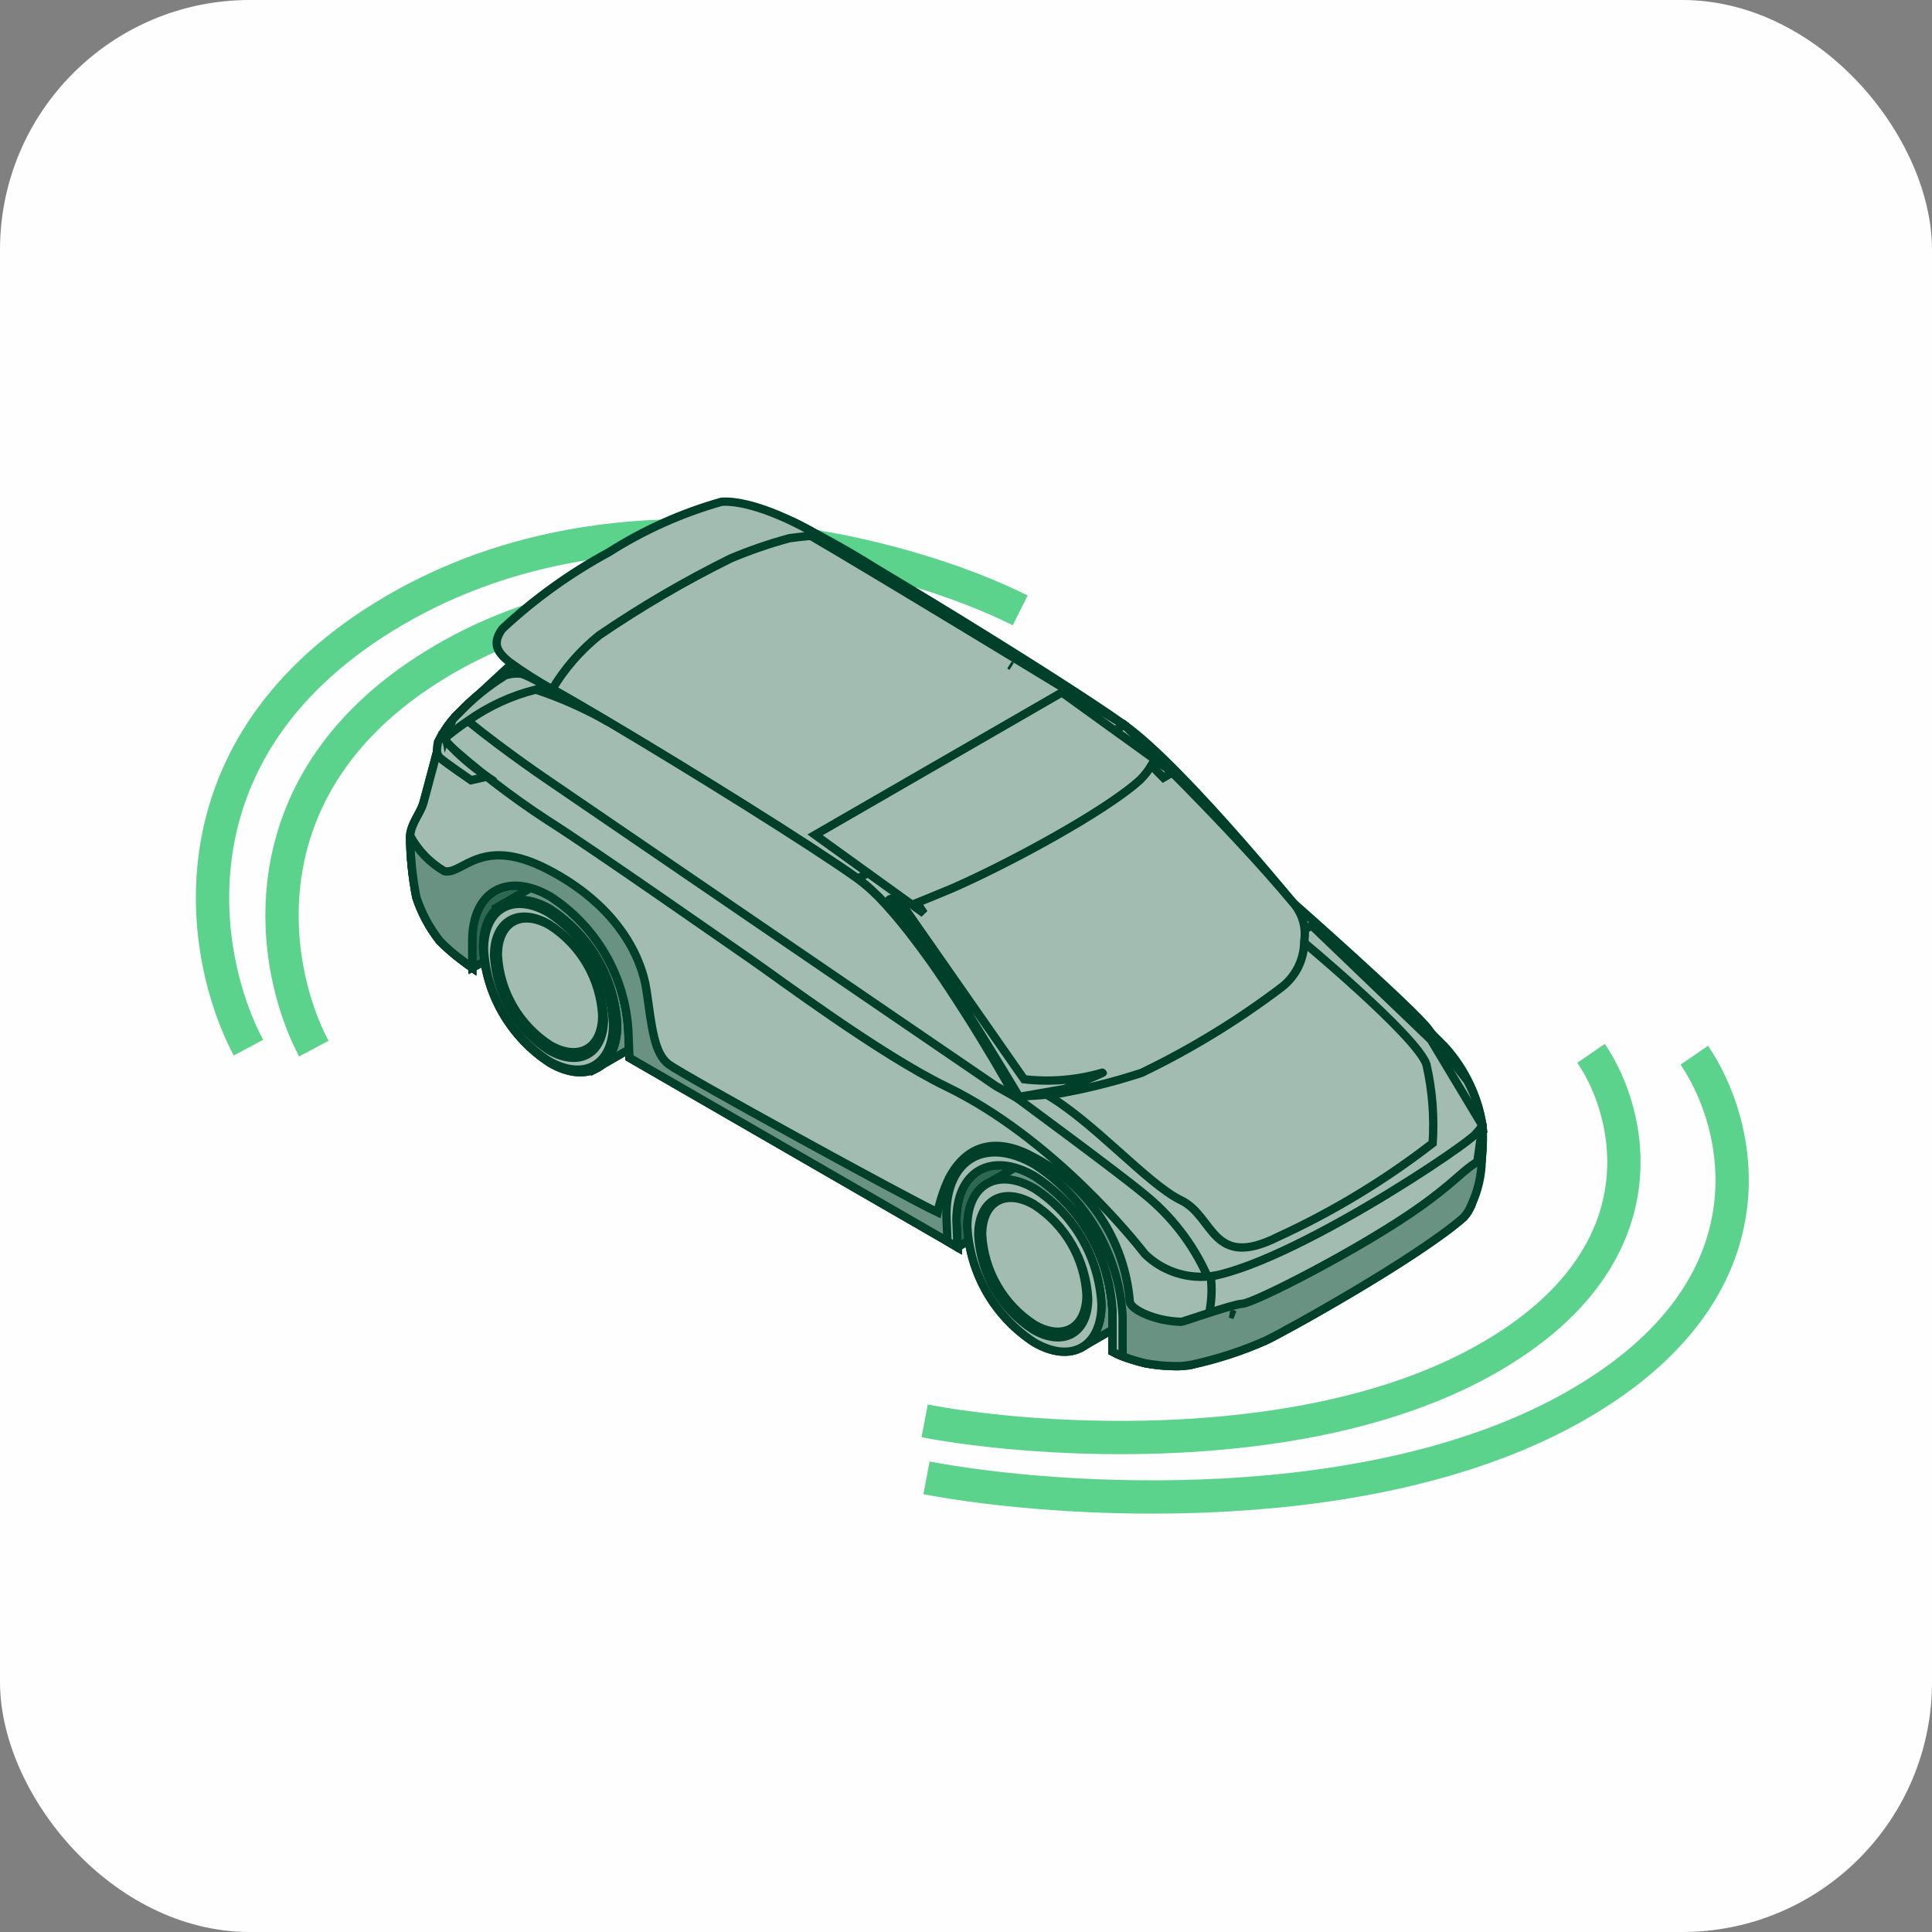 <svg width="116" height="116" viewBox="0 0 116 116" fill="none" xmlns="http://www.w3.org/2000/svg">
<rect x="0" y="0" width="116" height="116" fill="#808080" stroke="none"/>
<rect width="116" height="116" rx="15" fill="#FFFEFF"/>
<path d="M95.529 63.244C97.944 66.773 100.099 75.37 89.399 81.523C78.7 87.675 62.353 86.612 55.517 85.312" stroke="#5BD38C" stroke-width="2"/>
<path d="M101.728 63.356C104.51 67.414 106.993 77.3 94.665 84.375C82.338 91.449 63.505 90.227 55.629 88.732" stroke="#5BD38C" stroke-width="2"/>
<path d="M18.843 62.961C16.303 58.189 14.301 46.841 26.607 39.625C38.912 32.409 53.903 36.618 59.86 39.625" stroke="#5BD38C" stroke-width="2"/>
<path d="M14.917 62.903C12.049 57.534 9.787 44.767 23.688 36.649C37.59 28.532 54.525 33.267 61.255 36.649" stroke="#5BD38C" stroke-width="2"/>
<path d="M28.345 58.111L32.962 55.755L39.933 61.806L57.483 74.886L60.777 72.959L69.991 79.276L70.568 54.412L27.204 46.093L28.345 58.111Z" fill="#2F6852" stroke="#00402A" stroke-width="0.5"/>
<path d="M62.933 68.959L59.296 71.057L65.056 80.837L68.702 78.731L67.497 72.254L62.933 68.959Z" fill="#699282" stroke="#00402A" stroke-width="0.5"/>
<path d="M33.469 52.385L29.833 54.483L35.592 64.264L39.238 62.158L38.033 55.681L33.469 52.385Z" fill="#699282" stroke="#00402A" stroke-width="0.5"/>
<path d="M42.932 44.481C43.57 45.81 44.545 46.948 45.761 47.782L46.165 48.015V46.208C46.165 43.238 48.265 42.044 50.855 43.538C52.216 44.422 53.35 45.615 54.164 47.019C54.979 48.423 55.45 50 55.541 51.621V53.428L75.241 64.799V62.992C75.241 60.022 77.339 58.825 79.928 60.32C81.29 61.204 82.425 62.397 83.24 63.801C84.054 65.205 84.526 66.782 84.617 68.403V71.488C85.29 71.876 85.139 72.393 85.139 72.393C86.197 72.622 87.293 72.604 88.342 72.34C88.88 70.814 89.106 69.195 89.007 67.58C88.732 65.809 87.941 64.157 86.733 62.832C84.207 60.266 81.544 57.839 78.754 55.561C78.754 55.561 71.205 46.158 67.507 43.523C63.247 40.483 48.341 31.405 47.325 31.222C45.319 30.86 43.32 33.809 42.879 34.8C42.861 34.837 42.435 37.983 42.378 38.158C42.175 38.78 41.734 39.534 41.599 40.005C41.745 41.57 42.198 43.091 42.932 44.481Z" fill="#A2BCB1" stroke="#00402A" stroke-width="0.5"/>
<path d="M89.006 67.589C88.869 66.647 88.566 65.736 88.111 64.9C88.111 64.9 86.571 62.929 85.783 61.813C84.995 60.696 77.609 54.171 77.609 54.171L78.194 62.2L89.006 67.589Z" fill="#A2BCB1" stroke="#00402A" stroke-width="0.5"/>
<path d="M41.598 40.004C41.733 39.532 42.174 38.779 42.378 38.157C42.427 38.003 42.763 35.549 42.86 34.936C44.532 35.9 48.65 37.679 50.707 38.982C53.449 40.72 61.334 46.243 62.898 47.32C64.462 48.397 74.314 55.774 78.256 57.817C82.199 59.86 85.229 64.111 85.839 64.889C86.716 65.978 87.792 66.891 89.01 67.579C89.109 69.194 88.883 70.813 88.345 72.339C87.296 72.603 86.2 72.621 85.142 72.392C85.142 72.392 85.293 71.875 84.621 71.487V68.402C84.529 66.781 84.058 65.204 83.243 63.8C82.428 62.395 81.293 61.203 79.931 60.319C77.342 58.824 75.244 60.02 75.244 62.991V64.798L55.545 53.426V51.62C55.454 49.999 54.982 48.422 54.167 47.018C53.353 45.614 52.219 44.421 50.858 43.537C48.268 42.043 46.168 43.237 46.168 46.207V48.014L45.765 47.78C44.548 46.947 43.573 45.809 42.936 44.48C42.247 43.071 41.795 41.559 41.598 40.004Z" fill="#A2BCB1" stroke="#00402A" stroke-width="0.5"/>
<path d="M75.901 63.373C75.979 64.765 76.384 66.12 77.084 67.326C77.784 68.533 78.759 69.558 79.929 70.317C82.153 71.601 83.957 70.574 83.957 68.028C83.879 66.636 83.473 65.281 82.773 64.075C82.073 62.868 81.099 61.843 79.929 61.084C77.705 59.797 75.901 60.825 75.901 63.373Z" fill="#2F6852" stroke="#00402A" stroke-width="0.5"/>
<path d="M53.719 53.821C55.282 52.907 55.267 49.972 53.684 47.265C52.101 44.558 49.551 43.105 47.987 44.018C46.424 44.932 46.44 47.867 48.023 50.574C49.606 53.28 52.156 54.734 53.719 53.821Z" fill="#2F6852" stroke="#00402A" stroke-width="0.5"/>
<path d="M42.376 38.162C42.454 37.03 42.622 35.907 42.879 34.802C43.319 33.813 45.32 30.859 47.325 31.224C49.144 32.087 50.908 33.061 52.606 34.142C52.598 34.142 48.002 31.705 47.495 31.807C46.987 31.91 44.121 33.819 43.682 35.421C43.495 36.372 43.382 37.335 43.344 38.303C43.14 39.107 41.952 39.163 41.952 39.163C42.113 38.838 42.255 38.503 42.376 38.162Z" fill="#A2BCB1" stroke="#00402A" stroke-width="0.5"/>
<path d="M74.633 62.65V64.457L75.236 64.807V63.001C75.236 60.03 77.333 58.834 79.923 60.329C81.285 61.212 82.419 62.405 83.234 63.809C84.049 65.214 84.521 66.79 84.612 68.412V71.496L85.215 71.847V68.757C85.111 66.926 84.577 65.145 83.656 63.559C82.735 61.972 81.453 60.625 79.913 59.628C77.003 57.939 74.633 59.29 74.633 62.65Z" fill="#A2BCB1" stroke="#00402A" stroke-width="0.5"/>
<path d="M45.557 45.861V47.657C45.622 47.7 45.692 47.742 45.761 47.778L46.164 48.012V46.205C46.164 43.234 48.264 42.04 50.854 43.534C52.215 44.418 53.349 45.611 54.164 47.015C54.978 48.42 55.45 49.996 55.541 51.617V53.424L56.143 53.774V51.968C56.041 50.137 55.508 48.356 54.588 46.77C53.668 45.183 52.387 43.836 50.849 42.838C47.927 41.157 45.557 42.507 45.557 45.861Z" fill="#A2BCB1" stroke="#00402A" stroke-width="0.5"/>
<path d="M42.724 35.861C42.756 35.632 42.786 35.421 42.812 35.249C42.83 35.128 42.844 35.019 42.856 34.942L43.832 35.504C44.055 35.639 44.307 35.788 44.59 35.951L46.066 36.806C46.555 37.093 47.575 37.086 48.064 37.377C48.019 37.441 47.781 37.779 47.675 37.806C46.529 37.614 45.41 37.284 44.343 36.826C43.974 36.614 43.108 36.09 42.724 35.861Z" fill="#A2BCB1" stroke="#00402A" stroke-width="0.5"/>
<path d="M43.951 46.093C43.563 45.559 43.243 45 42.927 44.481C42.24 43.073 41.789 41.562 41.593 40.008C42.376 40.851 43.037 41.799 43.557 42.825C43.847 43.889 43.98 44.99 43.951 46.093Z" fill="#2F6852" stroke="#00402A" stroke-width="0.5"/>
<path d="M77.609 54.92C77.609 54.92 72.804 53.219 72.228 52.888C71.652 52.557 56.148 42.033 56.148 42.033L50.852 36.643C50.852 36.643 51.23 34.126 51.937 34.395C52.55 34.627 64.634 42.017 68.045 44.513C71.332 47.583 77.609 54.92 77.609 54.92Z" fill="#2F6852" stroke="#00402A" stroke-width="0.5"/>
<path d="M61.379 40.124L63.334 46.879L61.93 45.929L60.741 39.724L61.379 40.124Z" fill="#2F6852" stroke="#00402A" stroke-width="0.5"/>
<path d="M68.307 44.766L74.04 53.623L72.6 53.102L67.754 44.309L68.307 44.766Z" fill="#2F6852" stroke="#00402A" stroke-width="0.5"/>
<path d="M46.172 31.347C46.172 31.347 43.737 32.265 43.197 32.501C38.999 34.388 35.003 36.694 31.269 39.383C30.715 39.833 27.534 42.833 27.534 42.833L51.491 52.765C52.175 52.701 52.855 52.591 53.524 52.436C58.375 50.76 65.381 46.952 67.019 44.647C67.21 44.288 67.371 43.913 67.501 43.527C67.501 43.527 52.777 34.546 48.144 31.857C47.519 31.58 46.853 31.407 46.172 31.347Z" fill="#A2BCB1" stroke="#00402A" stroke-width="0.5"/>
<path d="M78.754 55.565L60.934 65.852C60.934 65.852 71.718 77.743 72.195 77.864C72.348 77.903 74.334 80.212 76.67 78.785C79.836 76.858 84.046 74.208 86.697 72.529C88.217 71.565 89.006 67.584 89.006 67.584L85.912 62.431L78.754 55.565Z" fill="#A2BCB1" stroke="#00402A" stroke-width="0.5"/>
<path d="M88.341 72.343C88.235 72.619 88.079 72.872 87.88 73.09C85.099 75.527 77.249 79.895 75.996 80.486C74.549 81.126 73.04 81.617 71.492 81.949C71.492 81.949 69.838 76.241 70.978 76.623C74.472 77.794 87.364 69.292 88.569 68.12C88.728 67.953 88.873 67.773 89.005 67.584L88.341 72.343Z" fill="#A2BCB1" stroke="#00402A" stroke-width="0.5"/>
<path d="M62.627 65.602C65.506 67.168 68.881 71.095 70.901 72.061C72.922 73.028 72.731 76.267 76.742 74.257C80.038 72.744 83.151 70.858 86.019 68.637C86.125 67.051 85.999 65.459 85.644 63.91C85.083 62.215 78.019 56.355 78.019 56.355C78.019 56.355 73.245 62.529 62.627 65.602Z" fill="#A2BCB1" stroke="#00402A" stroke-width="0.5"/>
<path d="M77.687 54.262C77.947 54.571 78.136 54.933 78.243 55.322C78.35 55.711 78.371 56.118 78.307 56.516C78.307 57.06 78.18 57.596 77.936 58.082C77.691 58.568 77.336 58.99 76.899 59.314C74.291 61.287 71.493 62.995 68.546 64.413C67.043 64.907 65.51 65.3 63.955 65.59C63.517 65.723 60.929 65.852 60.929 65.852L51.495 52.765L67.501 43.527C67.501 43.527 73.906 49.7 77.687 54.262Z" fill="#A2BCB1" stroke="#00402A" stroke-width="0.5"/>
<path d="M72.627 78.612C72.604 78.868 72.568 79.132 72.531 79.395C72.53 79.406 72.53 79.417 72.531 79.428C72.435 80.222 72.253 81.003 71.99 81.759C71.981 81.777 71.969 81.793 71.952 81.805C71.855 81.849 71.755 81.885 71.652 81.913C71.633 81.913 71.616 81.922 71.6 81.925L71.558 81.934C71.537 81.934 71.521 81.943 71.511 81.943H71.495C71.432 81.957 71.366 81.967 71.3 81.978L71.237 81.985C71.175 81.995 71.116 82.002 71.051 82.007C70.964 82.016 70.875 82.02 70.784 82.022C70.692 82.025 70.625 82.022 70.543 82.022C69.94 82.015 69.339 81.957 68.746 81.847C68.746 81.847 68.61 81.814 68.406 81.757L68.315 81.732C68.226 81.707 68.127 81.678 68.024 81.645L67.881 81.601C67.727 81.549 67.562 81.492 67.399 81.432C67.191 81.355 66.99 81.261 66.797 81.153V78.684C66.706 77.063 66.234 75.487 65.419 74.082C64.605 72.677 63.47 71.485 62.107 70.602C59.518 69.106 57.422 70.3 57.422 73.271L57.485 74.877L56.883 74.525L37.788 63.504L37.725 61.901C37.635 60.28 37.163 58.703 36.348 57.299C35.534 55.894 34.399 54.702 33.037 53.818C30.449 52.324 28.35 53.518 28.35 56.489V58.102C27.651 57.626 26.997 57.087 26.397 56.491C25.778 55.705 25.301 54.816 24.99 53.865C24.753 52.651 24.629 51.418 24.62 50.181C24.697 49.39 25.223 48.883 25.421 48.199C25.6 47.573 26.09 45.662 26.397 44.585C26.425 44.486 26.45 44.394 26.477 44.31C26.732 43.748 27.096 43.242 27.548 42.822C28.345 41.978 29.246 41.237 30.229 40.618L30.242 40.608C30.262 40.599 30.278 40.581 30.287 40.56C30.41 40.519 30.537 40.486 30.665 40.464C30.726 40.452 30.787 40.444 30.848 40.44C30.963 40.426 31.078 40.426 31.193 40.44C31.225 40.44 31.253 40.44 31.284 40.449H31.324C31.324 40.449 31.359 40.456 31.382 40.464L31.416 40.475L31.495 40.506L31.542 40.524L31.555 40.531C31.575 40.539 31.594 40.548 31.612 40.558C31.649 40.573 31.689 40.593 31.733 40.611L31.951 40.719C32.005 40.744 32.061 40.775 32.119 40.806C32.206 40.853 32.302 40.901 32.404 40.955L32.555 41.037L32.719 41.126L32.949 41.253C33.048 41.307 33.152 41.366 33.257 41.425C33.361 41.484 33.472 41.545 33.586 41.609C33.721 41.684 33.861 41.765 34.007 41.85L34.61 42.197C34.661 42.225 34.713 42.255 34.766 42.289C34.927 42.38 35.088 42.475 35.248 42.572C35.305 42.602 35.359 42.636 35.415 42.67L35.684 42.83H35.692C35.87 42.936 36.053 43.043 36.242 43.156L36.259 43.166L36.529 43.327L36.552 43.338L36.569 43.347C41.592 46.325 48.752 50.788 51.496 52.743C52.087 53.186 52.632 53.685 53.124 54.235L53.253 54.376C53.4 54.537 53.548 54.706 53.696 54.879L53.741 54.931C53.815 55.02 53.89 55.109 53.967 55.203C54.026 55.273 54.088 55.346 54.145 55.419C54.203 55.491 54.266 55.571 54.331 55.651L54.531 55.9L54.789 56.234L55.062 56.596C55.147 56.705 55.229 56.819 55.315 56.933C55.513 57.205 55.714 57.482 55.918 57.763L56.305 58.318C56.497 58.598 56.687 58.878 56.875 59.161C57.151 59.575 57.42 59.987 57.678 60.393C57.765 60.526 57.849 60.66 57.934 60.794C58.054 60.98 58.171 61.165 58.285 61.349L58.293 61.359C58.347 61.448 58.401 61.536 58.456 61.623C58.565 61.796 58.671 61.968 58.773 62.137C58.823 62.221 58.875 62.303 58.926 62.385C59.187 62.814 59.428 63.217 59.649 63.59C59.755 63.768 59.853 63.939 59.949 64.102C59.962 64.12 59.972 64.139 59.982 64.159C60.02 64.223 60.055 64.286 60.09 64.347L60.1 64.362L60.241 64.603C60.42 64.915 60.571 65.177 60.683 65.379C60.723 65.452 60.761 65.517 60.792 65.574C60.888 65.742 60.937 65.834 60.937 65.834C60.937 65.834 67.146 70.403 68.623 71.634C70.299 72.964 71.628 74.68 72.497 76.634C72.545 76.763 72.585 76.895 72.617 77.028C72.699 77.553 72.702 78.087 72.627 78.612Z" fill="#A2BCB1" stroke="#00402A" stroke-width="0.5"/>
<path d="M72.644 78.607C72.613 78.868 72.575 79.133 72.533 79.395C72.532 79.406 72.532 79.417 72.533 79.428C72.429 80.22 72.248 81.001 71.992 81.759C71.984 81.777 71.971 81.793 71.955 81.806C71.841 81.856 71.724 81.897 71.603 81.926L71.561 81.936C71.539 81.936 71.523 81.944 71.514 81.944H71.502C71.434 81.959 71.368 81.968 71.303 81.979L71.239 81.986C71.178 81.996 71.119 82.003 71.054 82.008C70.967 82.018 70.878 82.021 70.786 82.024C70.695 82.026 70.627 82.024 70.545 82.024C69.942 82.017 69.341 81.958 68.749 81.848C68.749 81.848 68.612 81.815 68.409 81.759L68.317 81.733C68.228 81.708 68.129 81.679 68.027 81.647L67.883 81.602C67.729 81.55 67.564 81.494 67.402 81.433C67.194 81.356 66.992 81.263 66.799 81.154V78.686C66.709 77.065 66.237 75.488 65.422 74.083C64.607 72.679 63.472 71.486 62.11 70.603C59.52 69.107 57.424 70.302 57.424 73.272L57.488 74.878L56.886 74.526L37.791 63.505L37.728 61.902C37.637 60.281 37.165 58.705 36.351 57.3C35.536 55.896 34.402 54.703 33.04 53.819C30.452 52.325 28.353 53.519 28.353 56.49V58.103C27.654 57.627 27 57.088 26.4 56.492C25.78 55.706 25.304 54.817 24.992 53.866C24.756 52.652 24.632 51.419 24.623 50.182C24.7 49.391 25.225 48.884 25.424 48.2C25.602 47.575 26.093 45.663 26.4 44.586C26.427 44.487 26.453 44.396 26.479 44.311L26.6 44.413C28.566 46.193 30.669 47.815 32.892 49.263C35.635 51.003 43.519 56.526 45.083 57.602C46.647 58.677 52.827 63.308 56.823 65.245C63.224 68.345 68.137 74.52 68.751 75.304C69.245 75.783 69.837 76.15 70.484 76.38C71.132 76.611 71.822 76.701 72.508 76.643C72.569 76.643 72.628 76.643 72.693 76.633C72.775 77.29 72.758 77.955 72.644 78.607Z" fill="#A2BCB1" stroke="#00402A" stroke-width="0.5"/>
<path d="M88.966 69.637C88.954 70.575 88.74 71.499 88.34 72.347C88.235 72.623 88.078 72.877 87.879 73.095C85.1 75.531 77.249 79.897 75.997 80.491C74.583 81.118 73.109 81.599 71.598 81.928L71.556 81.938C71.534 81.938 71.519 81.947 71.509 81.947H71.492C71.43 81.961 71.363 81.971 71.298 81.981L71.234 81.989C71.173 81.998 71.114 82.005 71.049 82.01C70.962 82.02 70.873 82.024 70.781 82.026C70.69 82.028 70.622 82.026 70.54 82.026C69.938 82.019 69.337 81.96 68.744 81.85C68.744 81.85 68.608 81.818 68.404 81.761L68.312 81.736C68.223 81.71 68.125 81.681 68.022 81.649L67.879 81.604C67.725 81.553 67.559 81.496 67.397 81.436C67.189 81.358 66.988 81.265 66.794 81.156V78.688C66.704 77.067 66.232 75.49 65.417 74.086C64.602 72.681 63.468 71.489 62.105 70.605C59.516 69.109 57.419 70.304 57.419 73.275L57.483 74.88L56.881 74.529L38.393 63.859L37.791 63.508L37.728 61.904C37.637 60.283 37.165 58.707 36.351 57.302C35.536 55.898 34.402 54.705 33.04 53.822C30.452 52.328 28.353 53.522 28.353 56.492V58.105C28.207 58.002 27.991 57.843 27.75 57.657C27.266 57.314 26.815 56.924 26.405 56.495C25.785 55.709 25.309 54.82 24.997 53.868C24.761 52.655 24.637 51.422 24.627 50.185C25.102 51.066 25.811 51.8 26.676 52.305C27.781 52.558 28.864 50.117 32.893 52.206C36.922 54.295 38.504 57.286 38.825 59.513C39.145 61.74 39.28 63.248 40.15 63.904C41.02 64.561 54.332 71.862 56.295 72.789C56.443 72.073 56.677 71.378 56.99 70.717C58.307 68.255 60.409 68.559 62.027 69.458C63.657 70.296 65.046 71.536 66.062 73.061C67.079 74.585 67.689 76.344 67.835 78.17C67.931 78.652 69.385 79.332 70.924 79.363C71.052 79.363 74.019 78.301 74.59 78.278C75.283 78.258 81.843 74.906 85.32 72.416C86.071 71.883 86.792 71.312 87.482 70.704C88.619 69.687 88.893 69.675 88.966 69.637Z" fill="#699282" stroke="#00402A" stroke-width="0.5"/>
<path d="M60.934 65.852L59.789 65.207L33.031 46.929C33.031 46.929 30.419 45.175 28.091 43.285L27.542 42.833C28.339 41.989 29.24 41.248 30.223 40.629L30.236 40.619C30.567 40.487 30.923 40.432 31.278 40.46H31.318C31.318 40.46 31.353 40.467 31.376 40.474C31.399 40.482 31.47 40.51 31.536 40.535L31.549 40.542C31.69 40.606 31.883 40.697 32.117 40.819C32.293 40.911 32.495 41.018 32.719 41.139L32.95 41.266L33.586 41.627C33.721 41.702 33.861 41.783 34.007 41.868L34.61 42.215C34.662 42.243 34.713 42.273 34.766 42.307C34.927 42.398 35.088 42.493 35.248 42.59C35.305 42.62 35.359 42.654 35.415 42.689C35.776 42.897 36.145 43.117 36.529 43.347L36.552 43.358L36.569 43.368C41.592 46.346 48.753 50.809 51.496 52.764C52.087 53.206 52.632 53.706 53.124 54.255L53.253 54.396C53.4 54.557 53.548 54.726 53.696 54.9L53.741 54.951C53.815 55.041 53.89 55.13 53.967 55.224C54.026 55.294 54.088 55.367 54.146 55.439C54.203 55.512 54.266 55.591 54.331 55.672L54.531 55.92L54.789 56.255L55.062 56.616C55.147 56.726 55.229 56.839 55.316 56.953C55.513 57.226 55.714 57.502 55.918 57.783L56.305 58.339C56.498 58.618 56.687 58.899 56.875 59.182C57.236 59.733 57.597 60.282 57.934 60.814C58.054 61.001 58.172 61.186 58.285 61.37L58.293 61.379C58.347 61.468 58.401 61.556 58.457 61.643C58.565 61.816 58.671 61.989 58.773 62.157C58.823 62.242 58.875 62.324 58.926 62.406C59.187 62.834 59.428 63.238 59.65 63.61C59.755 63.791 59.855 63.959 59.95 64.122C59.962 64.141 59.972 64.16 59.982 64.18C60.021 64.244 60.056 64.306 60.09 64.368L60.1 64.382L60.241 64.623C60.421 64.935 60.571 65.198 60.683 65.399C60.726 65.473 60.762 65.538 60.792 65.594C60.885 65.76 60.934 65.852 60.934 65.852Z" fill="#A2BCB1" stroke="#00402A" stroke-width="0.5"/>
<path d="M58.08 73.664C58.158 75.056 58.563 76.411 59.263 77.618C59.963 78.825 60.937 79.85 62.108 80.609C64.332 81.894 66.135 80.865 66.135 78.313C66.057 76.921 65.652 75.566 64.952 74.359C64.252 73.152 63.278 72.127 62.108 71.368C59.883 70.084 58.08 71.112 58.08 73.664Z" fill="#2F6852" stroke="#00402A" stroke-width="0.5"/>
<path d="M29.005 56.881C29.083 58.274 29.488 59.629 30.188 60.836C30.887 62.042 31.862 63.067 33.032 63.827C35.257 65.11 37.059 64.082 37.059 61.531C36.982 60.138 36.577 58.783 35.877 57.577C35.177 56.37 34.202 55.345 33.032 54.585C30.807 53.301 29.005 54.329 29.005 56.881Z" fill="#2F6852" stroke="#00402A" stroke-width="0.5"/>
<path d="M36.556 43.357L36.533 43.346C35.147 42.556 33.686 41.905 32.171 41.404C30.705 41.77 29.321 42.407 28.092 43.285C27.571 43.637 27.07 44.016 26.59 44.422C26.541 44.462 26.494 44.504 26.445 44.542L26.392 44.592C26.419 44.493 26.445 44.402 26.471 44.317C26.726 43.755 27.09 43.25 27.542 42.83C28.34 41.985 29.24 41.244 30.223 40.625L30.236 40.615C30.257 40.606 30.273 40.589 30.281 40.567C30.404 40.526 30.531 40.494 30.659 40.471C30.72 40.459 30.781 40.451 30.842 40.447C30.907 40.44 30.972 40.437 31.036 40.438C31.131 40.436 31.225 40.443 31.318 40.459C31.338 40.463 31.357 40.469 31.376 40.476L31.41 40.487C31.437 40.495 31.464 40.505 31.489 40.518L31.536 40.536L31.55 40.543C31.569 40.551 31.588 40.56 31.606 40.57C31.644 40.585 31.683 40.605 31.727 40.623C31.793 40.654 31.865 40.691 31.945 40.731C31.999 40.757 32.056 40.787 32.114 40.818C32.2 40.862 32.297 40.912 32.398 40.967L32.55 41.049L32.714 41.138L32.944 41.265C33.042 41.319 33.146 41.376 33.251 41.437C33.356 41.498 33.467 41.557 33.58 41.621C33.715 41.696 33.856 41.777 34.002 41.862C34.193 41.972 34.395 42.087 34.604 42.209C34.656 42.237 34.708 42.267 34.761 42.301C34.921 42.392 35.082 42.487 35.243 42.584C35.299 42.614 35.353 42.648 35.409 42.683L35.679 42.842H35.686C35.864 42.948 36.047 43.055 36.237 43.168L36.254 43.178C36.361 43.24 36.458 43.299 36.556 43.357Z" fill="#A2BCB1" stroke="#00402A" stroke-width="0.5"/>
<path d="M67.403 79.043V81.442C67.195 81.365 66.993 81.271 66.8 81.162V78.694C66.71 77.073 66.238 75.496 65.423 74.092C64.608 72.687 63.474 71.495 62.111 70.611C59.522 69.115 57.425 70.31 57.425 73.281L57.489 74.886L56.887 74.535L56.823 72.931C56.823 69.577 59.191 68.226 62.116 69.92C63.652 70.919 64.931 72.265 65.85 73.85C66.768 75.435 67.3 77.215 67.403 79.043Z" fill="#A2BCB1" stroke="#00402A" stroke-width="0.5"/>
<path d="M74.109 78.948C74.036 78.904 73.953 78.88 73.868 78.877C73.947 78.906 74.027 78.93 74.109 78.948Z" fill="#2F6852" stroke="#00402A" stroke-width="0.5"/>
<path d="M54.016 54.097L61.486 64.799C63.063 64.984 64.661 64.85 66.185 64.405C66.546 64.304 63.917 65.382 63.917 65.382L61.192 65.857C61.192 65.857 55.047 55.497 53.336 54.097C53.426 53.805 54.016 54.097 54.016 54.097Z" fill="#A2BCB1" stroke="#00402A" stroke-width="0.5"/>
<path d="M49.132 32.135C46.256 30.468 44.272 30.049 43.321 30.127C40.93 30.804 38.65 31.825 36.553 33.16C34.233 34.415 32.082 35.962 30.154 37.763C29.523 38.647 29.858 39.152 30.565 39.737C31.395 40.338 32.26 40.89 33.153 41.391C33.894 40.147 34.852 39.045 35.982 38.139C38.502 36.42 41.138 34.88 43.873 33.529C45.018 33.046 46.194 32.641 47.394 32.317C48.135 32.206 49.132 32.135 49.132 32.135Z" fill="#A2BCB1" stroke="#00402A" stroke-width="0.5"/>
<path d="M60.608 39.926L60.742 40.011" stroke="#00402A" stroke-width="0.5"/>
<path d="M55.057 54.206C55.057 54.206 56.766 53.513 57.15 53.346C60.472 51.9 66.368 48.725 68.457 46.819C68.716 46.561 68.943 46.272 69.13 45.958C69.13 45.958 69.398 46.228 69.853 46.693L70.41 46.371L63.758 41.574L48.938 50.127L55.476 54.84L55.057 54.206Z" fill="#A2BCB1" stroke="#00402A" stroke-width="0.5"/>
<path d="M29.239 46.629L28.283 46.846C28.283 46.846 26.743 45.795 26.431 45.512C26.119 45.229 26.263 44.83 26.299 44.54C26.524 44.084 26.808 43.659 27.142 43.276C27.142 43.276 26.639 44.048 26.805 44.53C27.528 45.326 28.345 46.03 29.239 46.629Z" fill="#A2BCB1" stroke="#00402A" stroke-width="0.5"/>
<path d="M27.141 43.276C27.141 43.276 26.992 43.456 26.82 43.684C26.749 43.873 26.732 44.078 26.771 44.276L27.141 43.276Z" fill="#A2BCB1" stroke="#00402A" stroke-width="0.5"/>
<path d="M37.059 61.531C37.059 64.082 35.252 65.11 33.032 63.827C31.861 63.067 30.887 62.042 30.188 60.835C29.488 59.628 29.083 58.273 29.005 56.88C29.005 54.329 30.812 53.301 33.032 54.591C34.201 55.35 35.175 56.374 35.875 57.58C36.575 58.785 36.981 60.139 37.059 61.531Z" fill="#A2BCB1" stroke="#00402A" stroke-width="0.5"/>
<path d="M36.809 61.484C36.809 63.939 35.074 64.928 32.934 63.693C31.808 62.962 30.871 61.976 30.198 60.815C29.524 59.654 29.134 58.351 29.059 57.011C29.059 54.556 30.794 53.567 32.934 54.802C34.06 55.533 34.997 56.519 35.67 57.68C36.344 58.841 36.734 60.144 36.809 61.484Z" fill="#A2BCB1" stroke="#00402A" stroke-width="0.5"/>
<path d="M36.262 61.181C36.262 63.27 34.785 64.112 32.962 63.061C32.003 62.439 31.205 61.599 30.632 60.611C30.058 59.622 29.727 58.512 29.663 57.372C29.663 55.28 31.14 54.438 32.962 55.49C33.92 56.112 34.719 56.952 35.292 57.941C35.866 58.929 36.198 60.039 36.262 61.181Z" fill="#A2BCB1" stroke="#00402A" stroke-width="0.5"/>
<path d="M36.158 60.964C36.158 62.945 34.758 63.743 33.025 62.746C32.116 62.157 31.358 61.362 30.814 60.425C30.269 59.488 29.954 58.435 29.893 57.353C29.893 55.372 31.293 54.574 33.025 55.571C33.935 56.16 34.693 56.955 35.237 57.892C35.781 58.83 36.097 59.882 36.158 60.964Z" fill="#A2BCB1" stroke="#00402A" stroke-width="0.5"/>
<path d="M66.135 78.31C66.135 80.861 64.328 81.89 62.108 80.606C60.937 79.846 59.963 78.821 59.263 77.614C58.563 76.407 58.158 75.053 58.08 73.66C58.08 71.107 59.887 70.08 62.108 71.364C63.278 72.124 64.252 73.148 64.952 74.355C65.652 75.562 66.057 76.917 66.135 78.31Z" fill="#A2BCB1" stroke="#00402A" stroke-width="0.5"/>
<path d="M65.336 77.963C65.336 80.054 63.859 80.896 62.038 79.843C61.079 79.221 60.28 78.382 59.707 77.393C59.133 76.405 58.801 75.295 58.737 74.154C58.737 72.064 60.215 71.222 62.038 72.273C62.996 72.896 63.794 73.735 64.367 74.724C64.941 75.712 65.272 76.822 65.336 77.963Z" fill="#A2BCB1" stroke="#00402A" stroke-width="0.5"/>
<path d="M65.234 77.745C65.234 79.726 63.834 80.525 62.101 79.528C61.192 78.938 60.434 78.143 59.89 77.206C59.346 76.269 59.03 75.216 58.969 74.135C58.969 72.153 60.369 71.356 62.101 72.353C63.011 72.942 63.769 73.737 64.313 74.674C64.857 75.611 65.173 76.663 65.234 77.745Z" fill="#A2BCB1" stroke="#00402A" stroke-width="0.5"/>
</svg>
